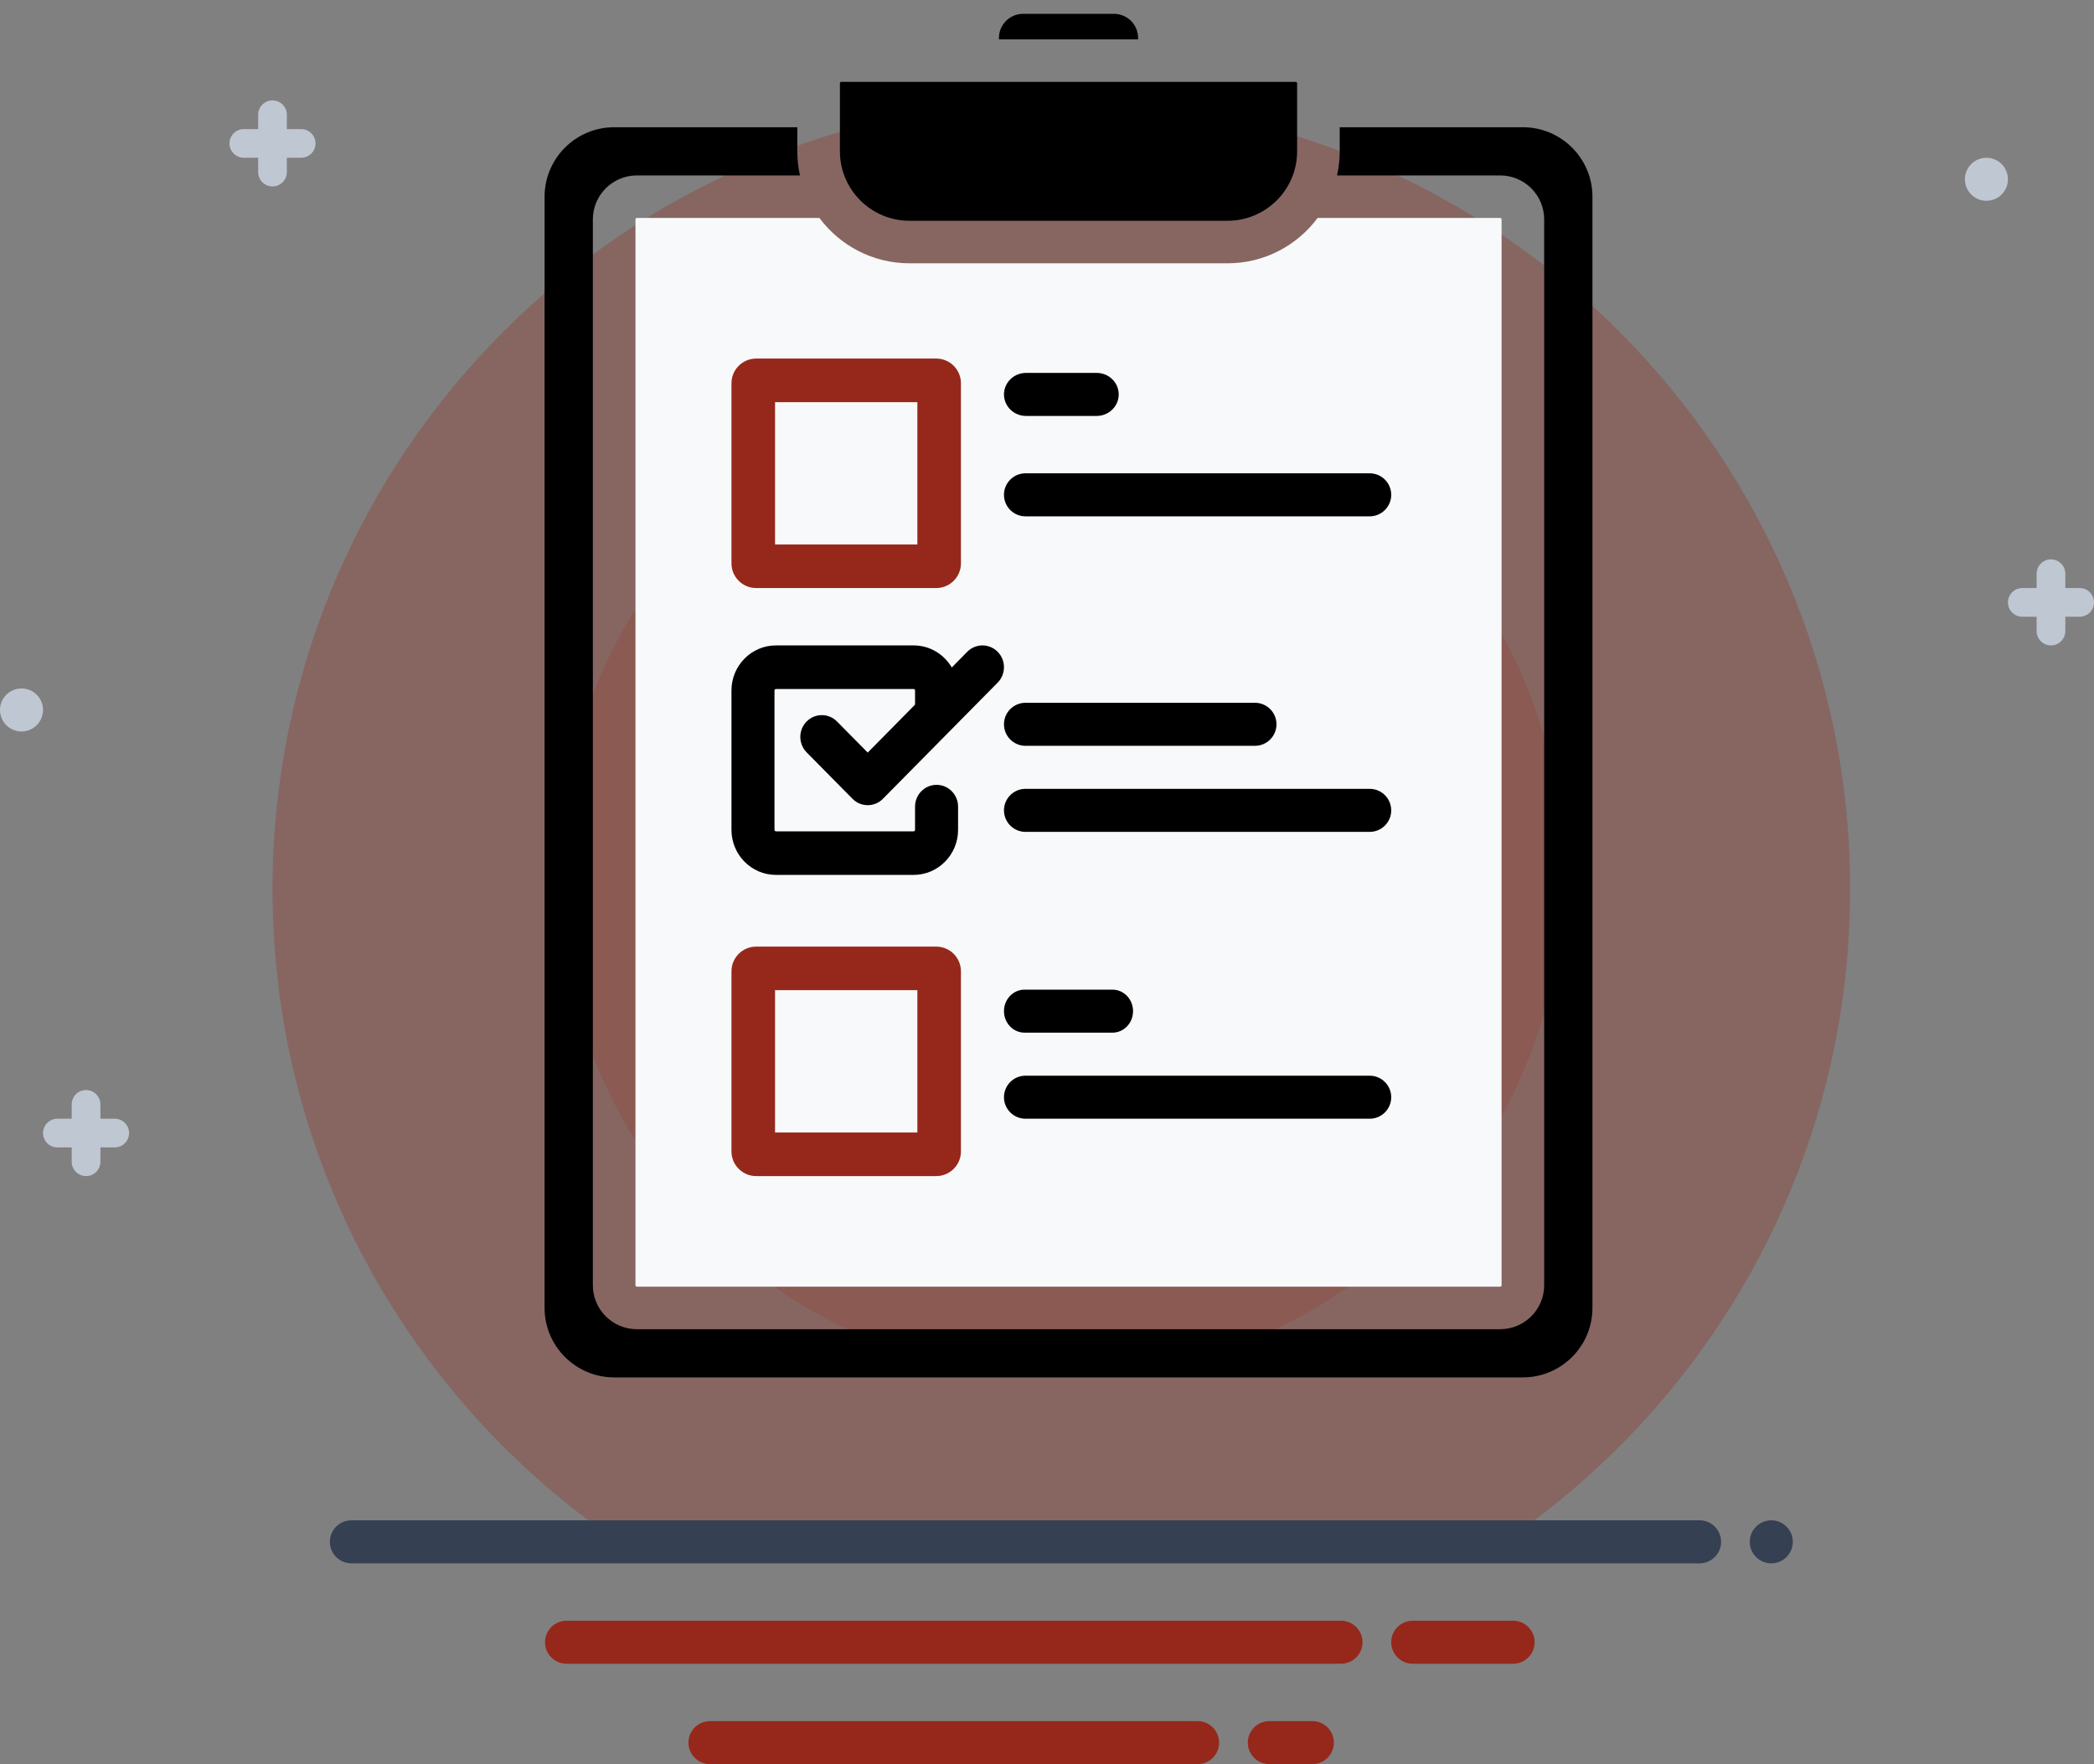 <?xml version="1.0" encoding="UTF-8"?>
<svg width="146px" height="123px" viewBox="0 0 146 123" version="1.1" xmlns="http://www.w3.org/2000/svg" xmlns:xlink="http://www.w3.org/1999/xlink">
    <rect x="0" y="0" width="146" height="123" fill="#808080" stroke="none"/>
    <!-- Generator: sketchtool 52.6 (67491) - http://www.bohemiancoding.com/sketch -->
    <title>93158D0C-2C91-42B3-B952-3C4E47041DF5</title>
    <desc>Created with sketchtool.</desc>
    <g id="8.-Education" stroke="none" stroke-width="1" fill="none" fill-rule="evenodd">
        <g id="8.-Education---Landing" transform="translate(-998, -1224)">
            <g id="Blocks" transform="translate(86, 480)">
                <g id="2-copy-2" transform="translate(800, 700)">
                    <g id="icon/highdef/tests" transform="translate(112, 41)">
                        <g id="Icon-2">
                            <path d="M43.862,111 C28.892,101.172 19,84.246 19,65 C19,34.624 43.624,10 74,10 C104.375,10 129,34.624 129,65 C129,84.246 119.107,101.172 104.137,111 L43.862,111 Z" id="Base" fill="#96281B" opacity="0.3"></path>
                            <path d="M74,29 C93.33,29 109,44.67 109,64 C109,83.33 93.33,99 74,99 C54.67,99 39,83.33 39,64 C39,44.67 54.67,29 74,29" id="Lighter-Base" fill="#96281B" opacity="0.2"></path>
                            <path d="M118.5,109 L24.5,109 C23.672,109 23,109.672 23,110.5 C23,111.328 23.672,112 24.5,112 L118.5,112 C119.328,112 120,111.328 120,110.5 C120,109.672 119.328,109 118.5,109 M123.5,109 C122.672,109 122,109.672 122,110.5 C122,111.328 122.672,112 123.5,112 C124.328,112 125,111.328 125,110.5 C125,109.672 124.328,109 123.5,109" id="Lines" fill="#354052"></path>
                            <path d="M93.5,116 L39.5,116 C38.672,116 38,116.672 38,117.5 C38,118.328 38.672,119 39.5,119 L93.5,119 C94.328,119 95,118.328 95,117.5 C95,116.672 94.328,116 93.5,116 M105.5,116 L98.5,116 C97.672,116 97,116.672 97,117.5 C97,118.328 97.672,119 98.5,119 L105.5,119 C106.328,119 107,118.328 107,117.5 C107,116.672 106.328,116 105.5,116 M83.5,123 L49.5,123 C48.672,123 48,123.672 48,124.5 C48,125.328 48.672,126 49.5,126 L83.5,126 C84.328,126 85,125.328 85,124.5 C85,123.672 84.328,123 83.5,123 M91.5,123 L88.5,123 C87.672,123 87,123.672 87,124.5 C87,125.328 87.672,126 88.5,126 L91.5,126 C92.328,126 93,125.328 93,124.5 C93,123.672 92.328,123 91.5,123" id="Lines" fill="#96281B"></path>
                            <g id="test" transform="translate(35, 0.035)">
                                <path d="M71.179,8.871 L58.409,8.871 L58.409,8.772 C58.409,7.083 57.032,5.709 55.34,5.709 L47.321,5.709 L47.321,5.61 C47.321,3.049 45.234,0.965 42.668,0.965 L36.332,0.965 C33.766,0.965 31.679,3.049 31.679,5.61 L31.679,5.709 L23.66,5.709 C21.968,5.709 20.591,7.083 20.591,8.772 L20.591,8.871 L7.821,8.871 C3.508,8.871 0,12.373 0,16.678 L0,94.158 C0,98.463 3.508,101.965 7.821,101.965 L71.179,101.965 C75.492,101.965 79,98.463 79,94.158 L79,16.678 C79,12.373 75.492,8.871 71.179,8.871 Z" id="Path" fill-rule="nonzero"></path>
                                <path d="M56.923,18.161 L69.595,18.161 C69.65,18.161 69.694,18.205 69.694,18.259 L69.694,92.576 C69.694,92.631 69.65,92.675 69.595,92.675 L9.405,92.675 C9.35,92.675 9.306,92.631 9.306,92.576 L9.306,18.259 C9.306,18.205 9.35,18.161 9.405,18.161 L22.077,18.161 C22.094,18.161 22.111,18.159 22.129,18.158 C23.555,20.077 25.84,21.323 28.412,21.323 L50.588,21.323 C53.16,21.323 55.445,20.077 56.871,18.158 C56.889,18.159 56.906,18.161 56.923,18.161 Z" id="Path" fill="#F8F9FA" fill-rule="nonzero"></path>
                                <path d="M34.649,5.61 C34.649,4.683 35.404,3.93 36.332,3.93 L42.668,3.93 C43.596,3.93 44.351,4.683 44.351,5.61 L44.351,5.709 L34.649,5.709 L34.649,5.61 Z" id="Path" fill="#000000" fill-rule="nonzero"></path>
                                <path d="M23.561,8.772 C23.561,8.718 23.606,8.673 23.66,8.673 L55.34,8.673 C55.394,8.673 55.439,8.718 55.439,8.772 L55.439,10.342 C55.439,10.346 55.438,10.35 55.438,10.353 C55.438,10.357 55.439,10.361 55.439,10.365 L55.439,13.516 C55.439,16.186 53.262,18.358 50.588,18.358 L28.412,18.358 C25.738,18.358 23.561,16.186 23.561,13.516 L23.561,8.772 Z" id="Path" fill="#000000" fill-rule="nonzero"></path>
                                <path d="M76.03,94.158 C76.03,96.828 73.854,99 71.179,99 L7.821,99 C5.146,99 2.97,96.828 2.97,94.158 L2.97,16.678 C2.97,14.008 5.146,11.836 7.821,11.836 L20.591,11.836 L20.591,13.516 C20.591,14.093 20.656,14.654 20.776,15.196 L9.405,15.196 C7.712,15.196 6.336,16.57 6.336,18.259 L6.336,92.576 C6.336,94.266 7.712,95.64 9.405,95.64 L69.595,95.64 C71.288,95.64 72.664,94.266 72.664,92.576 L72.664,18.259 C72.664,16.57 71.288,15.196 69.595,15.196 L58.224,15.196 C58.344,14.654 58.409,14.093 58.409,13.516 L58.409,11.836 L71.179,11.836 C73.854,11.836 76.03,14.008 76.03,16.678 L76.03,94.158 Z" id="Path" fill="#000000" fill-rule="nonzero"></path>
                                <path d="M17.722,43.965 L30.278,43.965 C31.228,43.965 32,43.193 32,42.243 L32,29.686 C32,28.737 31.228,27.965 30.278,27.965 L17.722,27.965 C16.772,27.965 16,28.737 16,29.686 L16,42.243 C16,43.193 16.772,43.965 17.722,43.965 Z M19.038,31.003 L28.962,31.003 L28.962,40.927 L19.038,40.927 L19.038,31.003 Z" id="Shape" fill="#96281B" fill-rule="nonzero"></path>
                                <path d="M30.278,68.965 L17.722,68.965 C16.772,68.965 16,69.737 16,70.686 L16,83.243 C16,84.193 16.772,84.965 17.722,84.965 L30.278,84.965 C31.228,84.965 32,84.193 32,83.243 L32,70.686 C32,69.737 31.228,68.965 30.278,68.965 Z M28.962,81.927 L19.038,81.927 L19.038,72.003 L28.962,72.003 L28.962,81.927 Z" id="Shape" fill="#96281B" fill-rule="nonzero"></path>
                                <path d="M32.439,48.41 L31.361,49.502 C30.82,48.583 29.831,47.965 28.7,47.965 L19.1,47.965 C17.391,47.965 16,49.373 16,51.104 L16,60.826 C16,62.557 17.391,63.965 19.1,63.965 L28.7,63.965 C30.409,63.965 31.8,62.557 31.8,60.826 L31.8,59.205 C31.8,58.367 31.128,57.686 30.3,57.686 C29.472,57.686 28.8,58.367 28.8,59.205 L28.8,60.826 C28.8,60.882 28.755,60.927 28.7,60.927 L19.1,60.927 C19.045,60.927 19,60.882 19,60.826 L19,51.104 C19,51.048 19.045,51.003 19.1,51.003 L28.7,51.003 C28.755,51.003 28.8,51.048 28.8,51.104 L28.8,52.095 L25.5,55.437 L23.361,53.271 C22.775,52.677 21.825,52.677 21.239,53.271 C20.654,53.864 20.654,54.825 21.239,55.419 L24.439,58.659 C24.732,58.956 25.116,59.104 25.5,59.104 C25.884,59.104 26.268,58.956 26.561,58.659 L31.36,53.799 C31.361,53.798 31.361,53.798 31.361,53.798 L34.561,50.558 C35.146,49.965 35.146,49.003 34.561,48.41 C33.975,47.817 33.025,47.817 32.439,48.41 Z" id="Path" fill="#000000"></path>
                                <path d="M36.538,31.965 L41.462,31.965 C42.311,31.965 43,31.293 43,30.465 C43,29.637 42.311,28.965 41.462,28.965 L36.538,28.965 C35.689,28.965 35,29.637 35,30.465 C35,31.293 35.689,31.965 36.538,31.965 Z" id="Path" fill="#000000"></path>
                                <path d="M35,37.465 C35,38.293 35.672,38.965 36.5,38.965 L60.5,38.965 C61.328,38.965 62,38.293 62,37.465 C62,36.637 61.328,35.965 60.5,35.965 L36.5,35.965 C35.672,35.965 35,36.637 35,37.465 Z" id="Path" fill="#000000"></path>
                                <path d="M36.5,54.965 L52.5,54.965 C53.328,54.965 54,54.293 54,53.465 C54,52.637 53.328,51.965 52.5,51.965 L36.5,51.965 C35.672,51.965 35,52.637 35,53.465 C35,54.293 35.672,54.965 36.5,54.965 Z" id="Path" fill="#000000"></path>
                                <path d="M60.5,57.965 L36.5,57.965 C35.672,57.965 35,58.637 35,59.465 C35,60.293 35.672,60.965 36.5,60.965 L60.5,60.965 C61.328,60.965 62,60.293 62,59.465 C62,58.637 61.328,57.965 60.5,57.965 Z" id="Path" fill="#000000"></path>
                                <path d="M36.436,74.965 L42.564,74.965 C43.357,74.965 44,74.293 44,73.465 C44,72.637 43.357,71.965 42.564,71.965 L36.436,71.965 C35.643,71.965 35,72.637 35,73.465 C35,74.293 35.643,74.965 36.436,74.965 Z" id="Path" fill="#000000"></path>
                                <path d="M60.5,77.965 L36.5,77.965 C35.672,77.965 35,78.637 35,79.465 C35,80.293 35.672,80.965 36.5,80.965 L60.5,80.965 C61.328,80.965 62,80.293 62,79.465 C62,78.637 61.328,77.965 60.5,77.965 Z" id="Path" fill="#000000"></path>
                            </g>
                            <path d="M138.5,14 C137.672,14 137,14.672 137,15.5 C137,16.328 137.672,17 138.5,17 C139.328,17 140,16.328 140,15.5 C140,14.672 139.328,14 138.5,14 M1.5,51 C0.672,51 0,51.672 0,52.5 C0,53.328 0.672,54 1.5,54 C2.328,54 3,53.328 3,52.5 C3,51.672 2.328,51 1.5,51 M21,12 L20,12 L20,11 C20,10.448 19.552,10 19,10 C18.448,10 18,10.448 18,11 L18,12 L17,12 C16.448,12 16,12.448 16,13 C16,13.552 16.448,14 17,14 L18,14 L18,15 C18,15.552 18.448,16 19,16 C19.552,16 20,15.552 20,15 L20,14 L21,14 C21.552,14 22,13.552 22,13 C22,12.448 21.552,12 21,12 M8,81 L7,81 L7,80 C7,79.448 6.552,79 6,79 C5.448,79 5,79.448 5,80 L5,81 L4,81 C3.448,81 3,81.448 3,82 C3,82.552 3.448,83 4,83 L5,83 L5,84 C5,84.552 5.448,85 6,85 C6.552,85 7,84.552 7,84 L7,83 L8,83 C8.552,83 9,82.552 9,82 C9,81.448 8.552,81 8,81 M145,44 L144,44 L144,43 C144,42.448 143.552,42 143,42 C142.448,42 142,42.448 142,43 L142,44 L141,44 C140.448,44 140,44.448 140,45 C140,45.552 140.448,46 141,46 L142,46 L142,47 C142,47.552 142.448,48 143,48 C143.552,48 144,47.552 144,47 L144,46 L145,46 C145.552,46 146,45.552 146,45 C146,44.448 145.552,44 145,44" id="Decoration" fill="#BFC7D2"></path>
                        </g>
                    </g>
                </g>
            </g>
        </g>
    </g>
</svg>